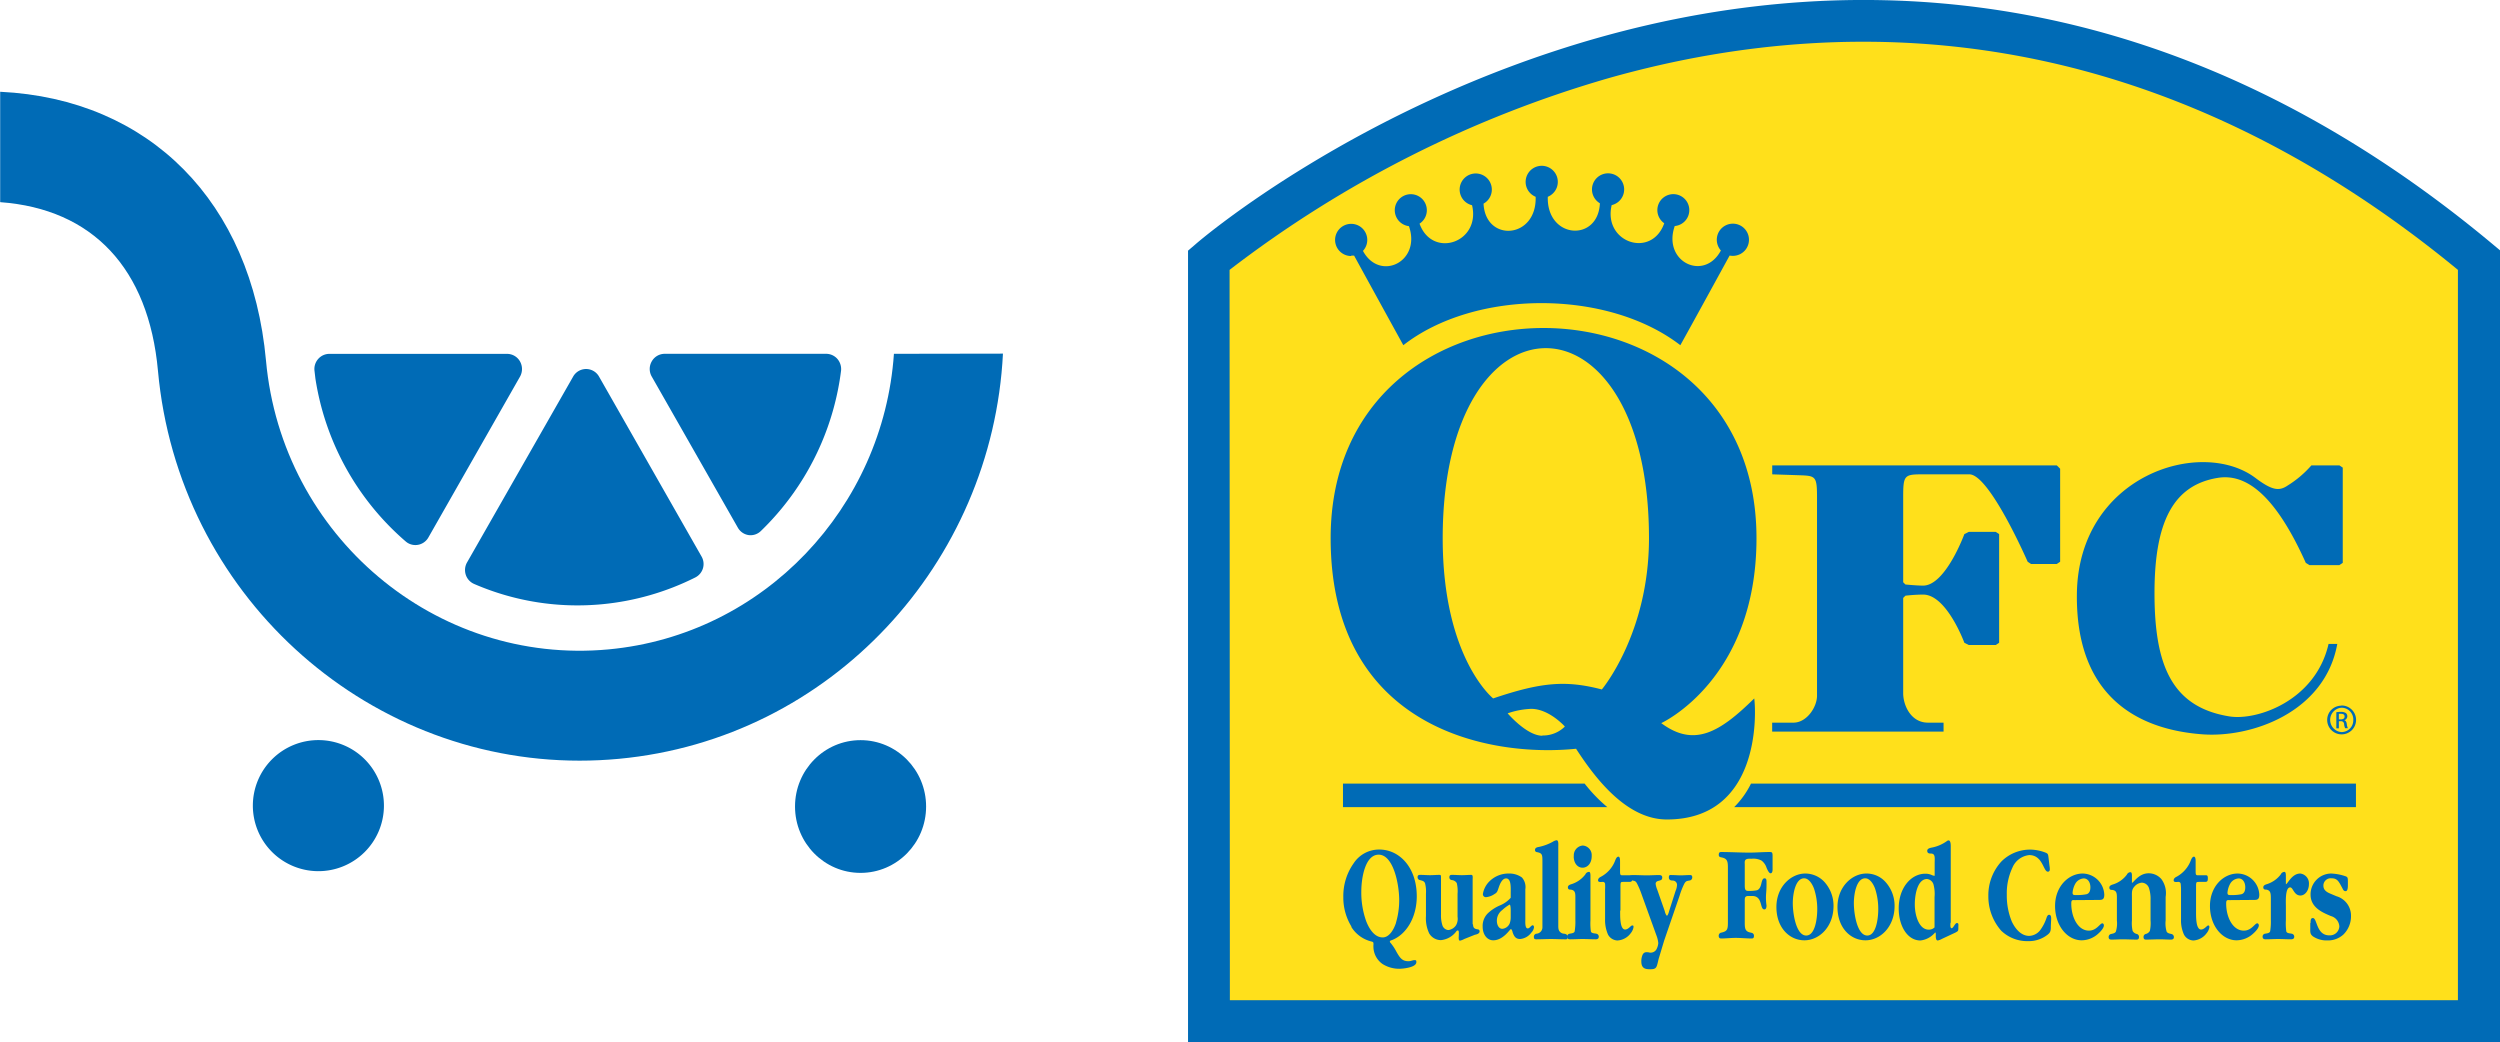 <svg viewBox="0 0 424.17 176.79" xmlns="http://www.w3.org/2000/svg" data-name="Layer 1" id="Layer_1"><defs><style>.cls-1{fill:#006bb6;}.cls-2{fill:#ffe01b;}</style></defs><path transform="translate(-295.97 -182.21)" d="M361.11,319.05A11.12,11.12,0,1,1,350,307.78a11.12,11.12,0,0,1,11.11,11.27Z" class="cls-1"></path><ellipse ry="11.26" rx="11.12" cy="136.84" cx="146.01" class="cls-1"></ellipse><path transform="translate(-295.97 -182.21)" d="M349.33,245.12a2.57,2.57,0,0,1,.62-2,2.52,2.52,0,0,1,1.9-.87H382a2.52,2.52,0,0,1,2.2,1.29,2.62,2.62,0,0,1,0,2.57l-15.53,27.26a2.53,2.53,0,0,1-3.45,1,2.63,2.63,0,0,1-.4-.28,45.65,45.65,0,0,1-15.34-27.68C349.44,246.07,349.39,245.62,349.33,245.12Zm48.78,39.61a44.08,44.08,0,0,1-21.69-3.44,2.56,2.56,0,0,1-1.42-1.55,2.61,2.61,0,0,1,.21-2.1l18-31.53a2.52,2.52,0,0,1,4.4,0L415,276.63a2.55,2.55,0,0,1-1.07,3.56,44.62,44.62,0,0,1-15.82,4.54Zm30.51-16.28a45.62,45.62,0,0,1-3.53,3.83A2.5,2.5,0,0,1,423,273a2.53,2.53,0,0,1-1.84-1.26L406.55,246.1a2.57,2.57,0,0,1,0-2.57,2.52,2.52,0,0,1,2.2-1.29h27.39a2.54,2.54,0,0,1,1.91.87,2.65,2.65,0,0,1,.62,2,45.73,45.73,0,0,1-10.05,23.34Z" class="cls-1"></path><path transform="translate(-295.97 -182.21)" d="M447.64,242.24c-1.78,26-22,47.68-48.41,50.15-29.33,2.74-55.43-19.23-58.13-49C338.65,216.51,321.36,199,296,197.78v18.73c15.69,1.15,25.19,11.25,26.77,28.6,3.43,37.73,34.84,66.16,71.54,66.16q3.29,0,6.65-.31c36-3.36,63.38-33.2,65.18-68.75Z" class="cls-1"></path><path transform="translate(-295.97 -182.21)" d="M716.6,226.37v129.1H501.09V226.37S607.35,135.05,716.6,226.37Z" class="cls-2"></path><path transform="translate(-295.97 -182.21)" d="M720.14,359H497.54V224.74l1.24-1.06c1.11-1,27.62-23.47,68.13-35,23.86-6.77,47.59-8.24,70.51-4.36,28.64,4.84,56,18.06,81.45,39.3l1.27,1.06Zm-215.5-7.09H713V228c-24-19.77-49.8-32.1-76.65-36.67-21.85-3.72-44.49-2.34-67.31,4.1A193.47,193.47,0,0,0,504.59,228Z" class="cls-1"></path><path transform="translate(-295.97 -182.21)" d="M523.83,315.16h41a26.09,26.09,0,0,0,3.86,4H523.83Z" class="cls-1"></path><path transform="translate(-295.97 -182.21)" d="M695.7,315.16v4H590.2a15.08,15.08,0,0,0,2.86-4Z" class="cls-1"></path><path transform="translate(-295.97 -182.21)" d="M525.27,339.42a9.38,9.38,0,0,1-1.38-5,9.57,9.57,0,0,1,1.72-5.69,5.16,5.16,0,0,1,4.39-2.38c3.38,0,6.35,3,6.35,7.93,0,3.61-1.79,6.53-4.28,7.46-.09,0-.29.11-.29.23a.35.35,0,0,0,.1.19,8,8,0,0,1,1,1.5c.63,1.11,1,1.64,2.09,1.64.35,0,.71-.19,1-.19s.31.09.31.35c0,.93-2.4,1.12-2.87,1.12a5.31,5.31,0,0,1-2.87-.81A3.63,3.63,0,0,1,529,343a4.51,4.51,0,0,1,0-.52.74.74,0,0,0,0-.21c0-.28-.24-.28-.39-.33a5.55,5.55,0,0,1-3.37-2.47Zm7.56-.69a13.32,13.32,0,0,0,.54-3.77c0-2.78-1-7.74-3.49-7.74-2.25,0-2.94,3.84-2.94,6.29a14.42,14.42,0,0,0,.83,5c.57,1.47,1.5,2.75,2.8,2.75,1.07,0,1.85-1.23,2.26-2.49Z" class="cls-1"></path><path transform="translate(-295.97 -182.21)" d="M545.9,339.06c0,.62.29.76.78.83a.33.33,0,0,1,.33.35v0c0,.41-.59.53-.8.57l-1.8.72a2.76,2.76,0,0,1-.72.28c-.31,0-.21-.62-.21-.88s.07-.85-.15-.85-.26.16-.33.23a3.68,3.68,0,0,1-2.54,1.41,2.32,2.32,0,0,1-2-1.14,6,6,0,0,1-.55-2.95v-3.79a5.67,5.67,0,0,0-.16-1.79c-.19-.4-.53-.42-.86-.52a.47.47,0,0,1-.4-.5c0-.4.3-.38.52-.38.53,0,1,.05,1.59.05s1-.05,1.59-.05c.22,0,.27.05.27.38v6.39a5.52,5.52,0,0,0,.26,1.85,1.15,1.15,0,0,0,1,.74,1.84,1.84,0,0,0,1.29-.81,2.22,2.22,0,0,0,.26-1.45v-3.89a5.78,5.78,0,0,0-.13-1.81,1.08,1.08,0,0,0-.87-.52.46.46,0,0,1-.39-.47c0-.43.29-.41.51-.41.54,0,1.07.05,1.61.05s1.07-.05,1.61-.05c.31,0,.22.48.22.81v7.57Z" class="cls-1"></path><path transform="translate(-295.97 -182.21)" d="M554.77,338.25c0,.36-.08,1.48.4,1.48.19,0,.28-.1.43-.24s.28-.29.42-.29.22.17.22.34a1.55,1.55,0,0,1-.45.9,2.63,2.63,0,0,1-1.9,1.09c-.67,0-1-.33-1.28-1.14,0-.07-.13-.54-.29-.54s-1.28,1.9-3,1.9c-1,0-1.79-.93-1.79-2.33a3,3,0,0,1,.93-2.3,7.06,7.06,0,0,1,2-1.29,5,5,0,0,0,1.64-1.09c.12-.14.19-.16.19-.24v-.78c0-.81.12-2.47-.78-2.47-.62,0-1,.79-1.24,1.5s-.28.9-.75,1.16a3,3,0,0,1-1.41.52.5.5,0,0,1-.54-.46v-.08a3.88,3.88,0,0,1,1.18-2.21,4.57,4.57,0,0,1,3.23-1.26,3.63,3.63,0,0,1,2.21.67,2.43,2.43,0,0,1,.58,2v5.17Zm-2.48-1.56c0-.07,0-1-.19-1a7.12,7.12,0,0,0-1.25.93,2.24,2.24,0,0,0-.91,1.8c0,.74.34,1.38.93,1.38a1.51,1.51,0,0,0,1.24-.9,3,3,0,0,0,.18-1.07v-1.14Z" class="cls-1"></path><path transform="translate(-295.97 -182.21)" d="M560.38,339.58a1,1,0,0,0,1,1.05h0c.23.05.56.12.56.55s-.18.4-.4.4c-.83,0-1.63-.05-2.42-.05s-1.66.05-2.49.05c-.24,0-.41-.05-.41-.4a.5.5,0,0,1,.45-.55h0a1.09,1.09,0,0,0,1-1.05V328.52c0-1.3,0-1.54-.92-1.73a.35.35,0,0,1-.34-.36h0c0-.45.5-.49.74-.54a8.37,8.37,0,0,0,2.28-.86,1.63,1.63,0,0,1,.64-.26c.38,0,.29.81.29,1.14v13.67Z" class="cls-1"></path><path transform="translate(-295.97 -182.21)" d="M565.82,338.33a10.07,10.07,0,0,0,.07,1.9c.08.35.62.33.93.4a.5.5,0,0,1,.41.5c0,.4-.31.45-.53.45-.73,0-1.45-.05-2.18-.05s-1.41.05-2.14.05c-.22,0-.52-.05-.52-.45a.49.49,0,0,1,.42-.5c.24-.05.78-.07.86-.4a10.06,10.06,0,0,0,.12-1.9v-3.49c0-1,.06-1.55-.76-1.69-.24,0-.51,0-.51-.4s.55-.5.74-.57a4.76,4.76,0,0,0,2.23-1.62.7.7,0,0,1,.62-.42c.27,0,.24.61.24.85v7.34ZM563,327.5a1.67,1.67,0,0,1,1.5-1.83h0a1.62,1.62,0,0,1,1.53,1.71s0,.07,0,.1c0,1.21-.72,1.95-1.55,1.95s-1.5-.74-1.5-1.93Z" class="cls-1"></path><path transform="translate(-295.97 -182.21)" d="M570.86,336.71c0,.88-.07,3.21.84,3.21.58,0,.95-.69,1.21-.69s.21.14.21.33a2.22,2.22,0,0,1-.48,1,3,3,0,0,1-2.25,1.22,1.9,1.9,0,0,1-1.59-1,6.12,6.12,0,0,1-.5-2.64v-5a8.34,8.34,0,0,0,0-1,.38.38,0,0,0-.41-.3c-.23,0-.78.12-.78-.26s.36-.55.55-.65a5.17,5.17,0,0,0,2.3-2.58c.12-.31.29-.79.59-.79s.29.55.29.88v1.64c0,.66.1.64.55.64h.9c.36,0,.62-.12.62.48s-.12.64-.58.64h-.85c-.57,0-.57,0-.57.92v3.94Z" class="cls-1"></path><path transform="translate(-295.97 -182.21)" d="M580.3,333.29a3.05,3.05,0,0,0,.21-.94.74.74,0,0,0-.74-.74h0c-.26,0-.65-.05-.65-.55s.34-.38.55-.38c.5,0,1,.05,1.48.05s1-.05,1.49-.05c.22,0,.45,0,.45.38a.52.52,0,0,1-.49.55c-.43.09-.57.05-.86.54a13.06,13.06,0,0,0-.81,2.07l-2.61,7.59-.93,3.09c-.35,1.4-.28,1.76-1.42,1.76-.76,0-1.52-.07-1.52-1.33a2.73,2.73,0,0,1,.23-1.16c.26-.48.65-.41,1-.38a1.15,1.15,0,0,0,1.29-.43,2.72,2.72,0,0,0,.36-1.14,4.92,4.92,0,0,0-.32-1.31l-2.56-7.09a13,13,0,0,0-.76-1.76c-.22-.38-.38-.38-.71-.45s-.5-.12-.5-.52.33-.41.59-.41c.76,0,1.55.05,2.31.05s1.35-.05,2-.05c.23,0,.62,0,.62.41s-.24.45-.44.52-.68.09-.68.57a3.92,3.92,0,0,0,.28,1l1.28,3.66c0,.12.22.73.36.73s.33-.59.36-.75l1.14-3.57Z" class="cls-1"></path><path transform="translate(-295.97 -182.21)" d="M592,332.25c0,.71,0,1.12.57,1.12a7,7,0,0,0,1.45-.1c.48-.12.69-.64.82-1.26.08-.31.19-.78.51-.78s.34.28.34.62a18.81,18.81,0,0,1-.07,2,9.57,9.57,0,0,0,.07,2c0,.31-.07.66-.36.66-.83,0-.23-2.28-2.06-2.28l-.74,0c-.57.05-.53.38-.53,1v3c0,1.4-.07,2,1,2.21.23.05.56.12.56.55s-.19.45-.42.45c-.89,0-1.76-.1-2.66-.1s-1.65.1-2.48.1c-.24,0-.42-.1-.42-.45a.53.53,0,0,1,.47-.55c1.14-.26,1.09-.67,1.09-2.21V330c0-1.42.07-2.06-1-2.3-.22-.05-.55-.05-.55-.45s.17-.48.41-.48c1.59,0,3.21.1,4.8.1,1.11,0,2.25-.1,3.35-.1.45,0,.57,0,.57.69v2.28c0,.31-.08.64-.34.64s-.52-.57-.67-.9a2.47,2.47,0,0,0-.87-1.26,3,3,0,0,0-1.67-.31c-.21,0-.76-.05-1,.15s-.17.56-.17.82v3.37Z" class="cls-1"></path><path transform="translate(-295.97 -182.21)" d="M597.37,336.1c0-3.47,2.51-5.68,4.89-5.68a4.43,4.43,0,0,1,3.21,1.38,6,6,0,0,1,1.59,4.11c0,3.58-2.44,5.84-4.94,5.84s-4.75-2.09-4.75-5.65Zm6.93.38a11,11,0,0,0-.54-3.47c-.31-.86-.92-1.78-1.68-1.78-1.48,0-1.93,2.64-1.93,4.22,0,1.76.55,5.49,2.28,5.49,1.52,0,1.87-2.9,1.87-4.46Z" class="cls-1"></path><path transform="translate(-295.97 -182.21)" d="M607.73,336.1c0-3.47,2.51-5.68,4.89-5.68a4.33,4.33,0,0,1,3.21,1.38,6,6,0,0,1,1.59,4.11c0,3.58-2.43,5.84-4.94,5.84s-4.75-2.09-4.75-5.65Zm6.92.38a11,11,0,0,0-.53-3.47c-.31-.86-.92-1.78-1.68-1.78-1.48,0-1.93,2.64-1.93,4.22,0,1.76.55,5.49,2.28,5.49C614.31,340.94,614.65,338,614.65,336.48Z" class="cls-1"></path><path transform="translate(-295.97 -182.21)" d="M626.9,338.75c0,.24-.09.95.2.95s.57-.88.9-.88.24.36.24.6c0,.78,0,.73-.46,1l-2.33,1.09a2.21,2.21,0,0,1-.7.27c-.25,0-.3-.27-.34-.57v-.5c0-.07,0-.29-.11-.29a3.79,3.79,0,0,1-2.49,1.36c-2.22,0-3.69-2.47-3.69-5.44,0-3.47,2.07-5.89,4.53-5.89a2.65,2.65,0,0,1,1,.19,1.63,1.63,0,0,0,.57.17V328.7c0-.91.16-1.67-.64-1.67-.22,0-.62,0-.62-.47s.73-.52,1-.59a6.46,6.46,0,0,0,2.33-1.05.5.5,0,0,1,.29-.12c.35,0,.37.67.37,1v13Zm-2.7-4.34a6.17,6.17,0,0,0-.19-2.18,1.3,1.3,0,0,0-1.08-.88c-1.59,0-2.08,2.56-2.08,4.32,0,1.92.75,4.27,2.35,4.27a1.34,1.34,0,0,0,1-.38v-5.15Z" class="cls-1"></path><path transform="translate(-295.97 -182.21)" d="M643.93,339.28c0,.78,0,1.09-.55,1.52a5.13,5.13,0,0,1-3.31,1.09,6.36,6.36,0,0,1-4.55-1.76,8.78,8.78,0,0,1-2.19-5.89,8.47,8.47,0,0,1,2.23-5.88,6.88,6.88,0,0,1,4.85-2,7.4,7.4,0,0,1,2.59.5c.47.19.47.29.55.95l.14,1.21a4,4,0,0,1,.07.69c0,.26-.14.4-.33.4-.79,0-.84-2.82-3.17-2.82a3.49,3.49,0,0,0-2.85,2.14,10.27,10.27,0,0,0-.95,4.6,11.52,11.52,0,0,0,.86,4.56C638,340,639,341,640.26,341a2.47,2.47,0,0,0,1.81-.9,7.26,7.26,0,0,0,1.14-2.19c.09-.26.21-.49.43-.49.38,0,.36.54.34.9l-.05,1Z" class="cls-1"></path><path transform="translate(-295.97 -182.21)" d="M648,334.93c-.43,0-.6-.07-.6.6,0,2.3,1.12,4.58,3,4.58,1.31,0,1.86-1.24,2.28-1.24.13,0,.25.15.25.36,0,.47-.64,1.11-.89,1.33a4.22,4.22,0,0,1-2.87,1.19c-2.43,0-4.52-2.45-4.52-5.82s2.33-5.51,4.69-5.51A3.74,3.74,0,0,1,653,334c0,.88-.38.9-1,.9Zm2-1c.47-.14.64-.59.64-1.18,0-.88-.46-1.5-1.12-1.5a1.78,1.78,0,0,0-1.41.85,3.74,3.74,0,0,0-.49,1.59c0,.43.31.38.57.38a7.85,7.85,0,0,0,1.81-.14Z" class="cls-1"></path><path transform="translate(-295.97 -182.21)" d="M657.69,332c.28,0,1.14-1.62,2.83-1.62a2.86,2.86,0,0,1,2.18,1,4,4,0,0,1,.71,3v4a4.88,4.88,0,0,0,.17,1.9c.18.3.55.33.81.4a.53.53,0,0,1,.42.52c0,.41-.32.43-.54.43-.62,0-1.21-.05-1.83-.05-.79,0-1.59.05-2.38.05-.19,0-.4-.07-.4-.43a.51.51,0,0,1,.35-.52,1.07,1.07,0,0,0,.72-.52,5.9,5.9,0,0,0,.12-1.78v-3.49a5.83,5.83,0,0,0-.29-2.07,1.34,1.34,0,0,0-1.17-.85,1.85,1.85,0,0,0-1.3.69c-.47.54-.4,1-.4,1.85v3.87a5.9,5.9,0,0,0,.12,1.78,1.09,1.09,0,0,0,.73.52.51.51,0,0,1,.35.52c0,.36-.21.43-.4.43-.8,0-1.59-.05-2.38-.05-.63,0-1.21.05-1.84.05-.22,0-.53,0-.53-.43a.51.51,0,0,1,.41-.52c.26-.07.64-.1.81-.4a4.69,4.69,0,0,0,.18-1.9v-3.49c0-1,.05-1.55-.76-1.69-.24,0-.52,0-.52-.4s.55-.5.74-.57a4.64,4.64,0,0,0,2.23-1.62.7.7,0,0,1,.62-.42c.28,0,.24.61.24.85v1Z" class="cls-1"></path><path transform="translate(-295.97 -182.21)" d="M668.57,336.71c0,.88-.07,3.21.85,3.21.57,0,1-.69,1.2-.69s.21.14.21.33a2.22,2.22,0,0,1-.48,1,3,3,0,0,1-2.24,1.22,1.89,1.89,0,0,1-1.59-1,5.84,5.84,0,0,1-.5-2.64v-5a8.39,8.39,0,0,0-.06-1,.38.38,0,0,0-.41-.3c-.22,0-.78.12-.78-.26s.36-.55.56-.65a5.28,5.28,0,0,0,2.29-2.58c.12-.31.3-.79.59-.79s.29.55.29.88v1.64c0,.66.11.64.55.64h.9c.36,0,.62-.12.62.48s-.12.64-.58.64h-.85c-.57,0-.57,0-.57.92v3.94Z" class="cls-1"></path><path transform="translate(-295.97 -182.21)" d="M674.28,334.93c-.43,0-.6-.07-.6.6,0,2.3,1.12,4.58,3,4.58,1.31,0,1.86-1.24,2.28-1.24.14,0,.26.15.26.36,0,.47-.65,1.11-.9,1.33a4.22,4.22,0,0,1-2.87,1.19c-2.43,0-4.52-2.45-4.52-5.82s2.33-5.51,4.69-5.51A3.74,3.74,0,0,1,679.3,334c0,.88-.38.9-1,.9Zm2-1c.47-.14.64-.59.64-1.18,0-.88-.46-1.5-1.12-1.5a1.78,1.78,0,0,0-1.41.85,3.74,3.74,0,0,0-.49,1.59c0,.43.31.38.57.38a7.85,7.85,0,0,0,1.81-.14Z" class="cls-1"></path><path transform="translate(-295.97 -182.21)" d="M683.81,332.23c.29,0,1-1.81,2.44-1.81a1.68,1.68,0,0,1,1.47,1.81c0,1.06-.66,1.92-1.44,1.92-1.11,0-1.23-1.38-1.74-1.38-.87,0-.73,2.47-.73,3.21v2.35a10.07,10.07,0,0,0,.07,1.9c.09.35.62.33.93.4a.51.51,0,0,1,.42.5c0,.4-.31.45-.54.45-.72,0-1.45-.05-2.17-.05s-1.42.05-2.14.05c-.23,0-.52-.05-.52-.45a.49.49,0,0,1,.41-.5c.24-.05.78-.07.87-.4a10.06,10.06,0,0,0,.12-1.9v-3.49c0-1,0-1.55-.76-1.69-.24,0-.52,0-.52-.4s.55-.5.74-.57a4.76,4.76,0,0,0,2.23-1.62.7.7,0,0,1,.62-.42c.27,0,.24.61.24.85v1.24Z" class="cls-1"></path><path transform="translate(-295.97 -182.21)" d="M688,338.8c0-.38,0-.83.39-.83.76,0,.55,2.94,2.79,2.94a1.6,1.6,0,0,0,1.7-1.49,1.92,1.92,0,0,0-1.42-1.78c-1.29-.55-3.46-1.38-3.46-3.63a3.53,3.53,0,0,1,3.45-3.59h0a8.4,8.4,0,0,1,2.38.43c.46.14.5.26.5.92v.58c0,.33,0,1.06-.38,1.06s-.47-.35-.59-.57c-.55-1-.78-1.61-1.79-1.61a1.25,1.25,0,0,0-1.39,1.11,1,1,0,0,0,0,.17c0,.83.78,1.16,1.26,1.36l.95.4a3.42,3.42,0,0,1,2.47,3.34,4.34,4.34,0,0,1-1.29,3.16,3.87,3.87,0,0,1-2.73,1,4.13,4.13,0,0,1-2.44-.69c-.43-.34-.47-.62-.45-1.26v-1Z" class="cls-1"></path><path transform="translate(-295.97 -182.21)" d="M691,291.47h1.53c-2.09,11.6-14.54,15.95-22.89,15.33-8.74-.65-21.49-4.63-21.29-23.77.21-20.15,21.08-26.69,30.32-19.71,2.81,2.11,4,2.26,5.47,1.25a17.6,17.6,0,0,0,4-3.4h4.75l.57.38v16.16l-.57.38h-5.08l-.62-.38c-5.26-11.7-10.21-15.19-14.94-14.42-7.62,1.25-10.73,7.57-10.73,19.55,0,12.17,2.88,19.33,12.7,20.92,4.69.76,14.63-2.66,16.83-12.29Z" class="cls-1"></path><path transform="translate(-295.97 -182.21)" d="M596.65,261.17h48.29l.57.57v15.78l-.57.38h-4.37l-.57-.38s-6.46-14.83-9.89-14.83H622c-3,0-3.12.26-3.12,4V281l.38.38s1.91.19,3,.19c3.8,0,7-8.74,7-8.74l.76-.38h4.56l.58.38v18.44l-.58.38h-4.56l-.76-.38s-3-8.18-7-8.18a28.21,28.21,0,0,0-3,.19l-.38.38v16.16c0,2.09,1.33,5,4.19,5h2.66v1.52H596.65v-1.52h3.61c2.28,0,4-2.66,4-4.56V266.68c0-3.58-.19-3.74-2.82-3.83l-4.78-.16v-1.52Z" class="cls-1"></path><path transform="translate(-295.97 -182.21)" d="M525.22,225.65a2.73,2.73,0,1,1,2-.87c2.83,5.26,9.93,1.87,7.8-4.2a2.72,2.72,0,1,1,1.8-.42c2.17,6,10.42,3.2,8.91-3.13a2.73,2.73,0,1,1,1.95-.27c.32,6.62,9.07,6,8.84-1.16a2.73,2.73,0,1,1,3.56-1.5,2.76,2.76,0,0,1-1.5,1.5c-.2,7.16,8.55,7.74,8.84,1.1a2.73,2.73,0,1,1,2,.31c-1.5,6.34,6.77,9.14,8.92,3.08a2.71,2.71,0,1,1,1.78.47c-2.12,6.08,5,9.47,7.83,4.15a2.73,2.73,0,1,1,2,.91,3.05,3.05,0,0,1-.52-.05c-1.43,2.61-6.33,11.57-8.36,15.21-12.35-9.52-34.8-9.52-47,0-2-3.63-6.92-12.58-8.35-15.2h-.48Z" class="cls-1"></path><path transform="translate(-295.97 -182.21)" d="M540.75,273.53c0,20.34,8.56,27.18,8.56,27.18,8.14-2.75,12.3-3.12,18.44-1.52,0,0,8-9.5,8-25.66C575.75,230.53,540.75,230.53,540.75,273.53Zm53.24,0c0,24-16.16,31.37-16.16,31.37,5.58,4.16,9.93,1.58,15.78-4.19.35,2.66,1,20.54-14.83,20.54-6.87,0-12.2-7.06-15.4-12-14.84,1.51-41.64-3.52-41.64-35.74,0-47.53,72.25-47.53,72.25,0ZM557.67,307a5.27,5.27,0,0,0,3.81-1.52s-2.67-3-5.71-3a13.69,13.69,0,0,0-4,.76s3.23,3.8,5.89,3.8Z" class="cls-1"></path><path transform="translate(-295.97 -182.21)" d="M693.25,301.91a2.45,2.45,0,1,1-2.43,2.47v0a2.41,2.41,0,0,1,2.38-2.44Zm0,.38a2.07,2.07,0,0,0,0,4.13,2,2,0,0,0,2-2v-.06a2,2,0,0,0-1.93-2.07Zm-.45,3.49h-.43v-2.73a4.87,4.87,0,0,1,.76-.06,1.49,1.49,0,0,1,.85.2.7.7,0,0,1,.08,1,.72.72,0,0,1-.36.23h0c.24,0,.4.26.45.66a2.08,2.08,0,0,0,.18.68h-.46a1.91,1.91,0,0,1-.18-.7.51.51,0,0,0-.53-.49h-.36Zm0-1.51h.31c.36,0,.66-.13.66-.47s-.17-.48-.66-.48h-.31Z" class="cls-1"></path></svg>